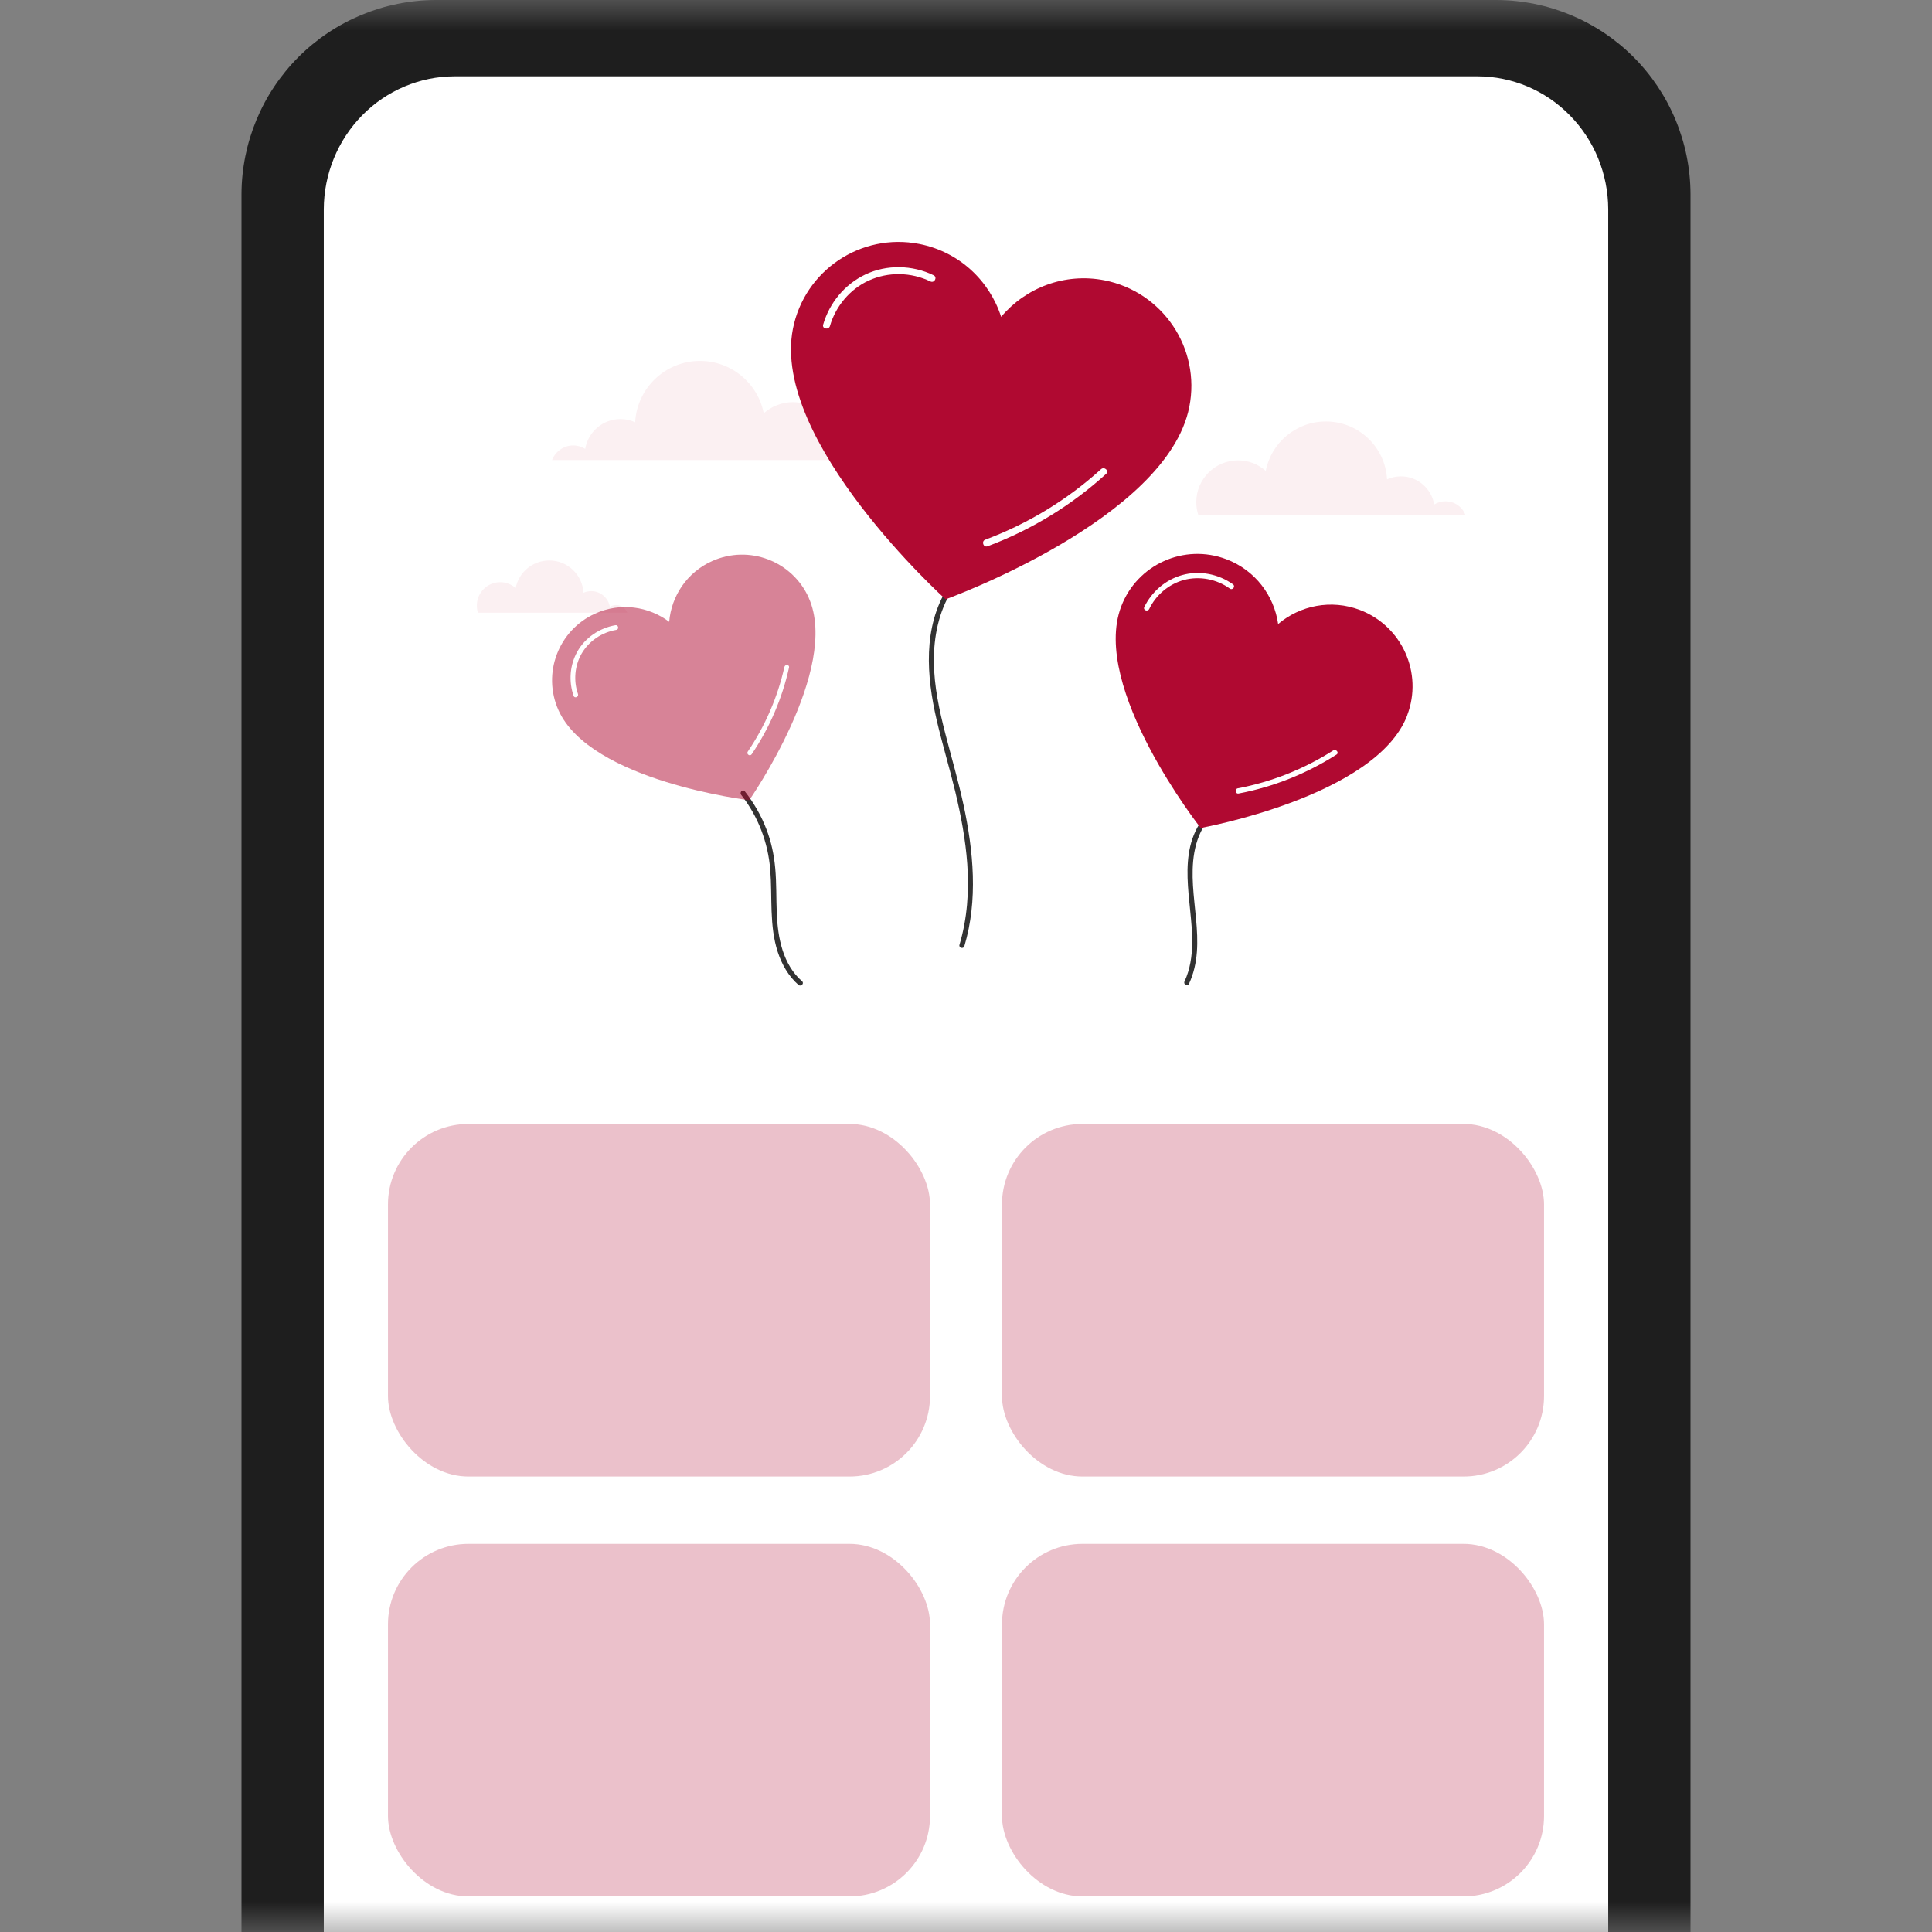 <?xml version="1.0" encoding="UTF-8"?>
<svg width="32px" height="32px" viewBox="0 0 32 32" version="1.1" xmlns="http://www.w3.org/2000/svg" xmlns:xlink="http://www.w3.org/1999/xlink">
    <rect x="0" y="0" width="32" height="32" fill="#808080" stroke="none"/>
    <title>簡易版</title>
    <defs>
        <rect id="path-1" x="0" y="0" width="32" height="32"></rect>
    </defs>
    <g id="231108" stroke="none" stroke-width="1" fill="none" fill-rule="evenodd">
        <g id="211217-BOC-MBK-Space-1" transform="translate(-210, -1833)">
            <g id="Group" transform="translate(210, 1833)">
                <mask id="mask-2" fill="white">
                    <use xlink:href="#path-1"></use>
                </mask>
                <g id="Mask"></g>
                <g mask="url(#mask-2)" fill-rule="nonzero">
                    <g transform="translate(4, 0)">
                        <path d="M20.786,42.342 L3.214,42.342 C2.363,42.34 1.547,42 0.944,41.398 C0.342,40.796 0.003,39.98 0,39.128 L0,3.214 C0.003,2.363 0.342,1.547 0.944,0.944 C1.547,0.342 2.363,0.003 3.214,0 L20.786,0 C21.637,0.003 22.453,0.342 23.056,0.944 C23.658,1.547 23.997,2.363 24,3.214 L24,39.127 C23.997,39.979 23.658,40.795 23.056,41.397 C22.453,42 21.637,42.34 20.786,42.342 Z" id="Path" fill="#1E1E1E"></path>
                        <path d="M20.473,41.03 L3.525,41.03 C2.952,41.028 2.403,40.795 1.998,40.383 C1.593,39.971 1.365,39.412 1.363,38.828 L1.363,3.464 C1.365,2.881 1.594,2.323 1.999,1.91 C2.404,1.498 2.952,1.266 3.525,1.264 L20.473,1.264 C21.046,1.265 21.596,1.497 22.001,1.91 C22.407,2.322 22.635,2.881 22.637,3.464 L22.637,38.828 C22.635,39.412 22.407,39.97 22.002,40.383 C21.597,40.795 21.048,41.027 20.475,41.029" id="Path" fill="#FFFFFF"></path>
                        <rect id="Rectangle" fill="#FFFFFF" x="1.779" y="2.555" width="20.441" height="14.601"></rect>
                        <path d="M5.144,7.62 L9.833,7.62 C9.857,7.549 9.869,7.474 9.869,7.394 C9.869,6.99 9.54,6.661 9.135,6.661 C8.949,6.661 8.779,6.731 8.65,6.845 C8.553,6.351 8.117,5.978 7.594,5.978 C7.02,5.978 6.551,6.428 6.52,6.994 C6.446,6.96 6.364,6.941 6.277,6.941 C5.983,6.941 5.74,7.155 5.693,7.435 C5.635,7.399 5.568,7.378 5.495,7.378 C5.335,7.378 5.198,7.479 5.144,7.62 Z" id="Path" fill="#FBF0F2"></path>
                        <path d="M6.39,10.149 L3.917,10.149 C3.904,10.111 3.898,10.071 3.898,10.03 C3.898,9.816 4.071,9.643 4.285,9.643 C4.383,9.643 4.473,9.68 4.541,9.74 C4.592,9.479 4.822,9.283 5.098,9.283 C5.401,9.283 5.648,9.52 5.664,9.818 C5.703,9.801 5.747,9.791 5.792,9.791 C5.947,9.791 6.076,9.904 6.101,10.051 C6.131,10.032 6.167,10.021 6.205,10.021 C6.29,10.021 6.362,10.074 6.39,10.149 L6.39,10.149 Z" id="Path" fill="#FBF0F2"></path>
                        <path d="M20.273,8.53 L15.848,8.53 C15.826,8.463 15.814,8.392 15.814,8.317 C15.814,7.935 16.125,7.625 16.507,7.625 C16.683,7.625 16.842,7.691 16.965,7.799 C17.056,7.333 17.467,6.981 17.961,6.981 C18.503,6.981 18.945,7.405 18.974,7.939 C19.044,7.908 19.122,7.89 19.204,7.89 C19.481,7.89 19.71,8.092 19.755,8.356 C19.81,8.322 19.873,8.303 19.942,8.303 C20.093,8.303 20.222,8.397 20.273,8.531 L20.273,8.53 Z" id="Path" fill="#FBF0F2"></path>
                        <path d="M8.866,15.13 C8.855,14.88 8.863,14.629 8.84,14.379 C8.82,14.157 8.774,13.941 8.694,13.734 C8.607,13.507 8.486,13.297 8.336,13.106 C8.303,13.064 8.243,13.123 8.276,13.165 C8.558,13.523 8.722,13.956 8.758,14.41 C8.794,14.862 8.739,15.329 8.882,15.768 C8.95,15.974 9.059,16.168 9.225,16.313 C9.266,16.348 9.326,16.289 9.285,16.253 C8.965,15.973 8.883,15.533 8.866,15.13 Z" id="Path" fill="#323232"></path>
                        <path d="M9.396,9.902 C9.122,9.291 8.406,9.019 7.795,9.293 C7.378,9.479 7.119,9.874 7.084,10.299 C6.742,10.042 6.277,9.974 5.86,10.162 C5.249,10.436 4.977,11.153 5.25,11.763 C5.779,12.941 8.41,13.254 8.41,13.254 C8.41,13.254 9.924,11.08 9.395,9.902 L9.396,9.902 Z" id="Path" fill="#B00931" opacity="0.5"></path>
                        <path d="M5.562,10.793 C5.437,11.017 5.417,11.285 5.501,11.526 C5.518,11.574 5.59,11.542 5.573,11.494 C5.497,11.277 5.518,11.025 5.634,10.825 C5.756,10.616 5.969,10.473 6.207,10.433 C6.257,10.425 6.244,10.348 6.195,10.355 C5.932,10.4 5.692,10.561 5.562,10.793 Z" id="Path" fill="#FFFFFF"></path>
                        <path d="M8.386,12.448 C8.357,12.49 8.421,12.535 8.45,12.493 C8.745,12.058 8.955,11.571 9.069,11.056 C9.08,11.007 9.002,10.999 8.992,11.048 C8.88,11.548 8.673,12.024 8.386,12.448 Z" id="Path" fill="#FFFFFF"></path>
                        <path d="M15.945,13.535 C15.471,14.131 15.752,14.93 15.747,15.615 C15.744,15.835 15.713,16.055 15.619,16.256 C15.597,16.305 15.669,16.348 15.692,16.298 C16.014,15.605 15.656,14.845 15.781,14.124 C15.814,13.933 15.883,13.747 16.004,13.593 C16.037,13.552 15.979,13.493 15.945,13.535 Z" id="Path" fill="#323232"></path>
                        <path d="M19.308,11.846 C19.573,11.148 19.222,10.369 18.525,10.103 C18.048,9.922 17.533,10.028 17.17,10.336 C17.104,9.865 16.788,9.443 16.313,9.263 C15.615,8.997 14.835,9.348 14.57,10.046 C14.058,11.391 15.887,13.714 15.887,13.714 C15.887,13.714 18.797,13.193 19.309,11.847 L19.308,11.846 Z" id="Path" fill="#B00931"></path>
                        <path d="M16.422,9.678 C16.181,9.506 15.866,9.444 15.58,9.525 C15.305,9.602 15.077,9.799 14.953,10.055 C14.928,10.106 15.01,10.137 15.035,10.086 C15.146,9.854 15.361,9.673 15.61,9.606 C15.869,9.537 16.153,9.592 16.37,9.749 C16.416,9.782 16.468,9.712 16.422,9.678 Z" id="Path" fill="#FFFFFF"></path>
                        <path d="M16.502,13.057 C16.446,13.068 16.461,13.154 16.516,13.143 C17.092,13.034 17.642,12.814 18.137,12.498 C18.185,12.469 18.13,12.4 18.082,12.43 C17.601,12.737 17.062,12.951 16.502,13.057 Z" id="Path" fill="#FFFFFF"></path>
                        <path d="M11.959,13.332 C11.874,12.936 11.76,12.548 11.659,12.157 C11.558,11.766 11.472,11.368 11.468,10.964 C11.464,10.55 11.547,10.132 11.768,9.778 C11.797,9.732 11.724,9.69 11.695,9.736 C11.284,10.391 11.346,11.2 11.513,11.921 C11.606,12.32 11.726,12.713 11.822,13.111 C11.916,13.505 11.992,13.905 12.021,14.31 C12.053,14.761 12.021,15.215 11.892,15.649 C11.877,15.701 11.958,15.723 11.973,15.671 C12.201,14.907 12.123,14.099 11.959,13.33 L11.959,13.332 Z" id="Path" fill="#323232"></path>
                        <path d="M14.293,4.643 C13.633,4.514 12.986,4.767 12.582,5.248 C12.39,4.65 11.888,4.171 11.228,4.041 C10.261,3.85 9.323,4.481 9.133,5.447 C8.767,7.313 11.662,9.927 11.662,9.927 C11.662,9.927 15.333,8.602 15.699,6.738 C15.89,5.771 15.26,4.834 14.293,4.643 Z" id="Path" fill="#B00931"></path>
                        <path d="M11.463,4.559 C11.112,4.388 10.687,4.378 10.332,4.547 C9.991,4.71 9.739,5.015 9.634,5.377 C9.613,5.447 9.727,5.47 9.747,5.399 C9.841,5.072 10.079,4.788 10.389,4.647 C10.712,4.499 11.093,4.507 11.411,4.662 C11.478,4.694 11.53,4.591 11.463,4.559 Z" id="Path" fill="#FFFFFF"></path>
                        <path d="M14.236,7.772 C13.677,8.279 13.025,8.675 12.319,8.939 C12.25,8.964 12.287,9.074 12.357,9.048 C13.082,8.777 13.749,8.369 14.322,7.848 C14.377,7.799 14.29,7.722 14.236,7.772 Z" id="Path" fill="#FFFFFF"></path>
                        <rect id="Rectangle" fill="#B00931" opacity="0.25" x="2.426" y="18.616" width="8.978" height="5.84" rx="1.333"></rect>
                        <rect id="Rectangle" fill="#B00931" opacity="0.25" x="2.426" y="25.571" width="8.978" height="5.84" rx="1.333"></rect>
                        <rect id="Rectangle" fill="#B00931" opacity="0.25" x="12.596" y="18.616" width="8.978" height="5.84" rx="1.333"></rect>
                        <rect id="Rectangle" fill="#B00931" opacity="0.25" x="12.596" y="25.571" width="8.978" height="5.84" rx="1.333"></rect>
                    </g>
                </g>
            </g>
        </g>
    </g>
</svg>
